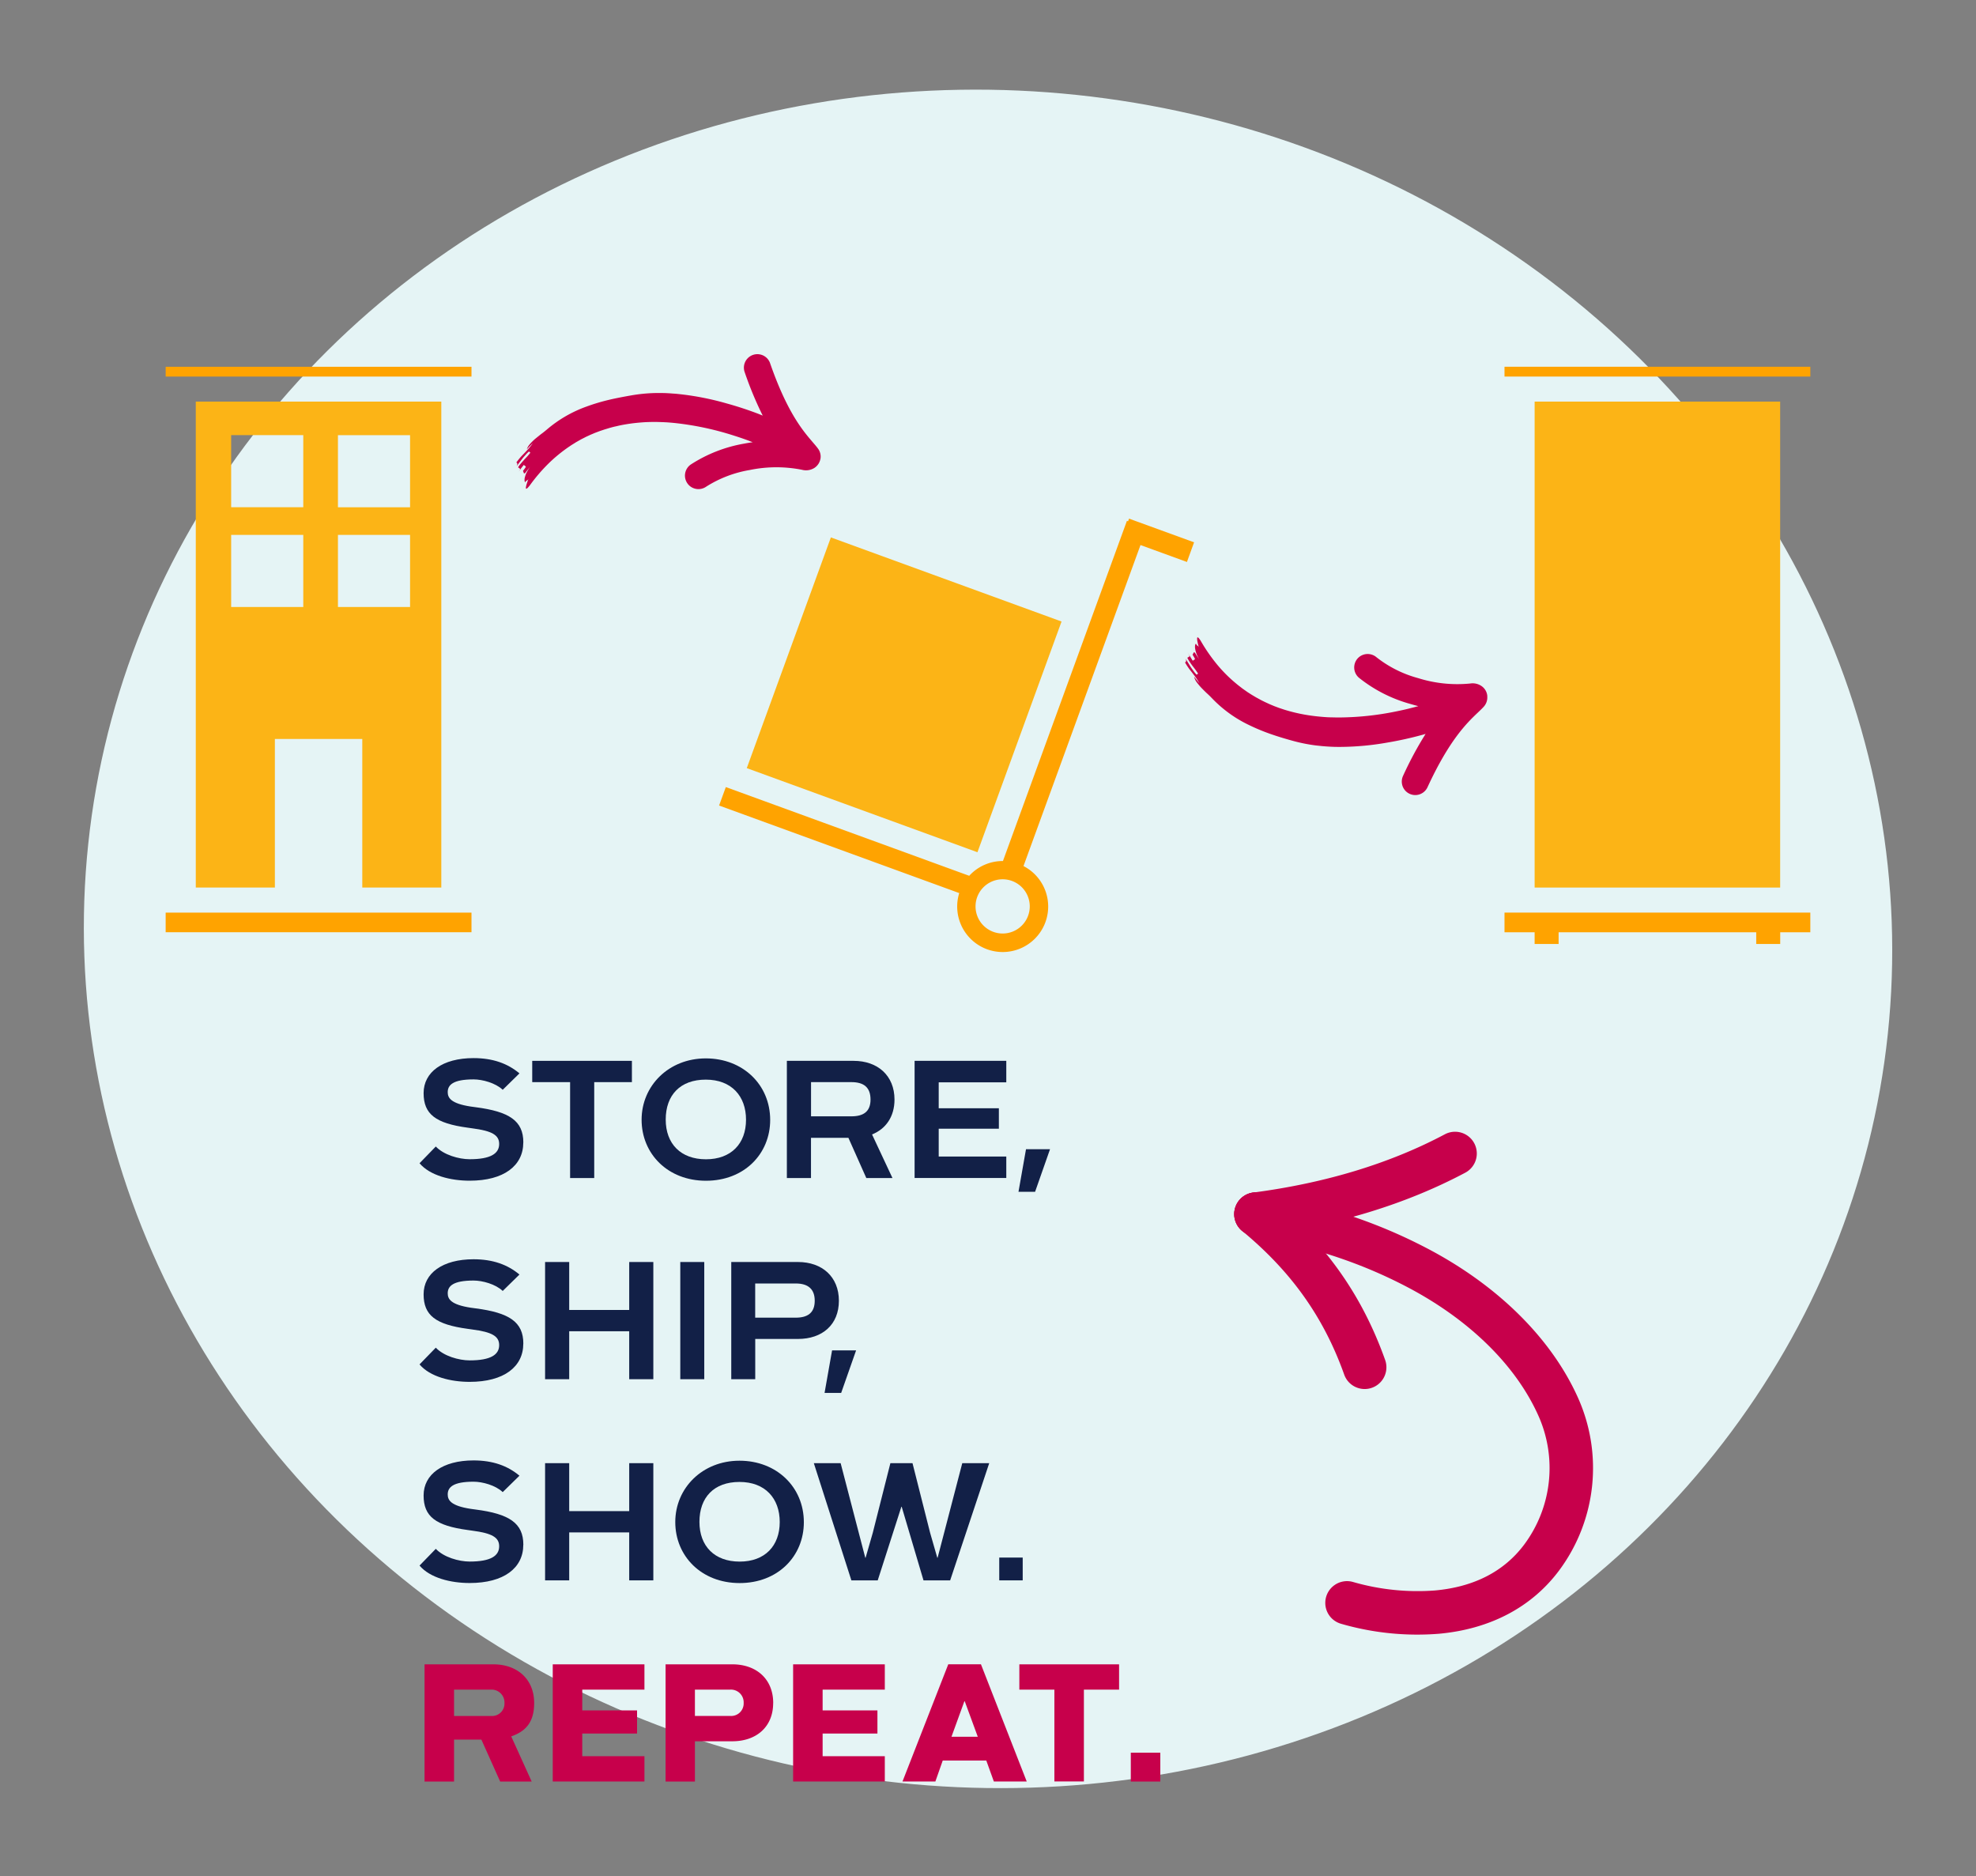 <?xml version="1.0" encoding="UTF-8"?> <svg xmlns="http://www.w3.org/2000/svg" xmlns:xlink="http://www.w3.org/1999/xlink" width="557.1" height="528.83" viewBox="0 0 557.1 528.83"><rect x="0" y="0" width="557.1" height="528.83" fill="#808080" stroke="none"/><defs><clipPath id="clip-path"><rect id="Rectangle_519" data-name="Rectangle 519" width="463.687" height="168.641" fill="none"></rect></clipPath><clipPath id="clip-path-2"><rect id="Rectangle_523" data-name="Rectangle 523" width="208.849" height="203.916" fill="none"></rect></clipPath></defs><g id="Group_2514" data-name="Group 2514" transform="translate(-1070.875 -1158.585)"><g id="Group_2506" data-name="Group 2506"><ellipse id="Ellipse_8" data-name="Ellipse 8" cx="254.957" cy="239.074" rx="254.957" ry="239.074" transform="matrix(0.995, 0.105, -0.105, 0.995, 1120.855, 1158.585)" fill="#e5f4f5"></ellipse><g id="Group_1182" data-name="Group 1182" transform="translate(1117.581 1258.275)"><rect id="Rectangle_514" data-name="Rectangle 514" width="69.222" height="136.978" transform="translate(385.956 13.513)" fill="#fcb416"></rect><rect id="Rectangle_515" data-name="Rectangle 515" width="86.223" height="2.766" transform="translate(377.464 3.687)" fill="#ffa300"></rect><path id="Path_1404" data-name="Path 1404" d="M226.68,94.615v5.545h8.491v3.3h6.761v-3.3h55.717v3.3h6.761v-3.3H312.9V94.615Z" transform="translate(150.784 62.936)" fill="#ffa300"></path><rect id="Rectangle_516" data-name="Rectangle 516" width="69.221" height="69.223" transform="translate(163.835 116.827) rotate(-69.971)" fill="#fcb416"></rect><g id="Group_1183" data-name="Group 1183" transform="translate(0 0)"><g id="Group_1182-2" data-name="Group 1182" clip-path="url(#clip-path)"><path id="Path_1405" data-name="Path 1405" d="M225.6,40.147l2.015-5.545L209.28,27.925l-.266.749-.333-.117-34.952,95.881h-.083a12.76,12.76,0,0,0-9.425,4.163L95.6,103.591l-1.9,5.2,67.706,24.678a12.826,12.826,0,1,0,18.117-7.61l32.987-90.486,13.122,4.779Zm-44.311,97.08a7.643,7.643,0,1,1-7.643-7.643,7.643,7.643,0,0,1,7.643,7.643" transform="translate(62.328 18.575)" fill="#ffa300"></path><rect id="Rectangle_517" data-name="Rectangle 517" width="86.223" height="2.764" transform="translate(0 3.688)" fill="#ffa300"></rect><rect id="Rectangle_518" data-name="Rectangle 518" width="86.223" height="5.528" transform="translate(0 157.551)" fill="#ffa300"></rect><path id="Path_1406" data-name="Path 1406" d="M74.322,145.093V8.115H5.1V145.093H27.4V103.214H52.042v41.879h22.28ZM45.181,17.573H65.513V37.905H45.181Zm-9.775,48.44H15.074V45.682H35.406Zm0-28.125H15.074V17.557H35.406Zm9.775,7.793H65.513V66.013H45.181Z" transform="translate(3.392 5.398)" fill="#fcb416"></path><path id="Path_1407" data-name="Path 1407" d="M145.1,29.7a3.754,3.754,0,0,0-.716-2.981c-.466-.633-1.016-1.249-1.582-1.915-2.664-3.114-7.127-8.343-11.939-22.247a3.8,3.8,0,0,0-7.177,2.481,100.739,100.739,0,0,0,5.145,12.422c-.383-.167-.783-.316-1.182-.483q-4.446-1.7-9.042-2.964A78.908,78.908,0,0,0,105.289,11.4c-.566-.067-1.132-.117-1.715-.15l-.866-.067-.866-.05c-.583-.033-1.166-.033-1.748-.05-.583,0-1.166,0-1.732.017a45.814,45.814,0,0,0-6.811.7c-1.965.35-4.046.733-6.145,1.232a55.745,55.745,0,0,0-6.311,1.9,35.741,35.741,0,0,0-11.09,6.428c-.233.2-.483.4-.749.616s-.55.433-.849.649c-.583.45-1.182.949-1.765,1.415a15.9,15.9,0,0,0-1.5,1.5,4.2,4.2,0,0,0-.816,1.415c.55-.566,1.082-1.149,1.665-1.7-.167.25-.35.483-.533.733-.183.233-.366.466-.566.7l-.6.649-.6.649-.616.633c-.2.216-.416.433-.6.649-.383.45-.749.9-1.1,1.4.266.216.4.316.083,1.049.117-.15.233-.316.366-.5.133-.167.266-.35.4-.533.283-.366.583-.749.866-1.132.3-.383.633-.749.933-1.082a7.67,7.67,0,0,1,.916-.9l.383.35c-.233.3-.516.633-.816.982-.3.333-.649.683-.966,1.032-.316.366-.633.716-.933,1.066-.15.183-.283.35-.416.516-.117.183-.233.35-.333.516.133.1.416.316.55.416s-.316.716-.766,1.315c.45-.6,1.332-1.832,1.832-2.4.133.1.4.316.533.433s-.35.683-.783,1.282c.266.216.117,1,.683.516.433-.6.9-1.149,1.349-1.715-.216.3-.4.583-.566.866-.083.133-.167.266-.233.4s-.133.266-.2.383a6.587,6.587,0,0,0-.483,1.332,2.43,2.43,0,0,0-.083.933.678.678,0,0,0,.2.466.844.844,0,0,1,.466-.533.871.871,0,0,0,.483-.516c-.1.25-.216.5-.3.749s-.167.5-.233.716a5.87,5.87,0,0,0-.25,1.082c-.033.5.25.466,1.1-.616A48.287,48.287,0,0,1,68.405,31a42.036,42.036,0,0,1,6.028-4.912c.516-.366,1.082-.683,1.615-1.032.266-.167.55-.316.833-.483.283-.15.55-.316.833-.466l.849-.433c.133-.067.283-.15.416-.216l.433-.2.866-.4.866-.366.433-.183.45-.167.883-.333.9-.3.45-.15.45-.133.916-.283.916-.25.466-.117.466-.1c.316-.067.616-.15.933-.216,1.249-.266,2.5-.466,3.763-.633,1.266-.15,2.548-.266,3.847-.333,1.282-.05,2.581-.067,3.88-.017l.982.033.982.05c.649.05,1.3.1,1.965.167a83.332,83.332,0,0,1,16.069,3.314c1.282.4,2.564.816,3.83,1.266.416.15.849.3,1.266.466.35.133.683.266,1.016.383-.766.117-1.532.233-2.3.383a40.3,40.3,0,0,0-15.186,5.928,3.8,3.8,0,0,0-.916,5.3,3.652,3.652,0,0,0,1.382,1.2,3.818,3.818,0,0,0,3.913-.283A33.158,33.158,0,0,1,125.138,32.8a37.055,37.055,0,0,1,14.77-.067,4.444,4.444,0,0,0,3.447-.5,3.848,3.848,0,0,0,1.732-2.531Z" transform="translate(39.499 0)" fill="#c7004b"></path><path id="Path_1408" data-name="Path 1408" d="M257.8,64.677a3.852,3.852,0,0,1-1,2.9c-.533.583-1.132,1.149-1.765,1.748-2.964,2.831-7.926,7.593-14.087,20.948a3.8,3.8,0,1,1-6.894-3.2,100.348,100.348,0,0,1,6.361-11.839c-.4.117-.816.25-1.232.35q-4.6,1.249-9.292,2.048A78.36,78.36,0,0,1,216.368,78.9c-.583,0-1.149,0-1.732-.017l-.866-.033-.866-.05c-.583-.033-1.166-.083-1.732-.133-.583-.067-1.149-.117-1.732-.183a46.506,46.506,0,0,1-6.711-1.365c-1.932-.533-3.946-1.132-5.995-1.848a56.133,56.133,0,0,1-6.095-2.531,35.631,35.631,0,0,1-10.391-7.493c-.216-.216-.433-.45-.683-.7-.25-.233-.5-.483-.783-.733-.533-.5-1.082-1.049-1.615-1.6a18.332,18.332,0,0,1-1.349-1.632,4.055,4.055,0,0,1-.666-1.482c.483.616.966,1.249,1.482,1.848-.15-.266-.3-.516-.466-.783-.15-.25-.316-.5-.483-.749-.167-.233-.35-.483-.533-.716s-.35-.466-.533-.7l-.549-.7c-.183-.233-.366-.466-.533-.716a17.485,17.485,0,0,1-.949-1.5c.3-.183.433-.266.183-1.032.1.167.2.35.316.533s.233.366.35.566c.25.4.5.8.749,1.216.266.4.55.8.833,1.182a10.576,10.576,0,0,0,.833,1l.416-.316c-.216-.333-.45-.683-.716-1.049s-.566-.749-.866-1.132c-.283-.383-.566-.783-.816-1.166a5.214,5.214,0,0,1-.35-.566c-.1-.183-.2-.366-.283-.55a6.882,6.882,0,0,0,.583-.366c.15-.083-.25-.733-.633-1.382.4.649,1.149,1.948,1.582,2.581.15-.1.433-.283.583-.383s-.283-.7-.649-1.349c.3-.183.216-.982.733-.45.366.633.783,1.232,1.182,1.848a9.8,9.8,0,0,1-.483-.916c-.067-.15-.133-.283-.2-.416s-.1-.283-.15-.4a7.16,7.16,0,0,1-.35-1.365,2.879,2.879,0,0,1,0-.932.644.644,0,0,1,.25-.45.916.916,0,0,0,.416.583.889.889,0,0,1,.433.566c-.083-.266-.167-.516-.233-.783-.067-.25-.117-.5-.167-.733a4.464,4.464,0,0,1-.133-1.1c.017-.5.3-.45,1.032.716a48.917,48.917,0,0,0,4.6,6.644,39.832,39.832,0,0,0,5.512,5.478c.483.416,1,.783,1.5,1.182.25.2.516.366.766.55.266.183.516.366.783.55l.8.516.4.25.416.25.816.483.833.45.416.233.416.216.849.416.866.4.433.2.433.183.883.366.883.333.45.167.45.15.9.3q1.823.574,3.7,1t3.8.7c1.282.183,2.564.316,3.863.416l.982.067.982.033c.649,0,1.316.033,1.982.033a82.329,82.329,0,0,0,16.319-1.7c1.315-.266,2.631-.55,3.93-.883.433-.117.866-.216,1.315-.333.35-.1.7-.183,1.049-.283-.749-.183-1.5-.4-2.248-.616a40.321,40.321,0,0,1-14.52-7.41,3.815,3.815,0,0,1-.383-5.362,3.724,3.724,0,0,1,1.5-1.049,3.828,3.828,0,0,1,3.863.666A32.725,32.725,0,0,0,238.265,59.5a36.932,36.932,0,0,0,14.7,1.532,4.432,4.432,0,0,1,3.38.833,3.767,3.767,0,0,1,1.465,2.7Z" transform="translate(114.804 31.945)" fill="#c7004b"></path></g></g></g><g id="Group_1186" data-name="Group 1186" transform="matrix(0.891, 0.454, -0.454, 0.891, 1440.776, 1456.299)"><path id="Path_1001" data-name="Path 1001" d="M77.2,105.228a6.13,6.13,0,0,1,.438-11.956,65.574,65.574,0,0,0,21.633-8.357c9.352-5.886,14.914-13.608,16.531-22.95a36.119,36.119,0,0,0-13.126-34.332c-12.154-9.717-29.707-15.175-49.42-15.367-14.541-.144-28.543,2-45.4,6.931A6.129,6.129,0,0,1,4.407,7.433C22.473,2.144,37.573-.146,53.372.007c22.444.222,42.671,6.631,56.956,18.052a48.377,48.377,0,0,1,17.55,45.994c-2.2,12.73-9.838,23.529-22.082,31.233a77.23,77.23,0,0,1-25.931,10.037,6.11,6.11,0,0,1-2.667-.1" transform="translate(0 33.524)" fill="#c7004b"></path><path id="Path_1002" data-name="Path 1002" d="M4.571,52.767A6.129,6.129,0,0,1,2.661,41.786C19.605,30.155,33.3,16.976,43.367,2.612A6.129,6.129,0,0,1,53.406,9.646C42.495,25.215,27.756,39.428,9.6,51.893a6.114,6.114,0,0,1-5.026.874" transform="translate(0 0)" fill="#c7004b"></path><path id="Path_1003" data-name="Path 1003" d="M51.48,36.611a6.1,6.1,0,0,1-2.648-1.473C36.351,23.343,22.365,16.036,4.8,12.112A6.128,6.128,0,0,1,7.461.148c19.81,4.411,35.633,12.7,49.79,26.082A6.13,6.13,0,0,1,51.48,36.611" transform="translate(0.001 40.71)" fill="#c7004b"></path></g><g id="Group_1185" data-name="Group 1185" transform="translate(1189.156 1456.839)"><g id="Group_1184" data-name="Group 1184" clip-path="url(#clip-path-2)"><path id="Path_1409" data-name="Path 1409" d="M29.251,23.785c0,6.519-5.44,10.772-15.119,10.772-5.293,0-11.159-1.413-14.132-4.92l4.586-4.72c2.226,2.36,6.479,3.586,9.546,3.586,5.96,0,8.319-1.613,8.319-4.306,0-2.506-2.027-3.68-7.559-4.4l-1.32-.187C4.546,18.385,1.147,15.825,1.147,9.879S6.493,0,15.225,0c5.44,0,9.6,1.507,12.946,4.306l-4.72,4.626C21.425,7,17.732,6,15.225,6c-5.76,0-7.279,1.56-7.279,3.586,0,1.613.893,3.213,6.479,4.066l1.373.187c9.493,1.227,13.466,3.826,13.466,9.919Z" fill="#122047"></path><path id="Path_1410" data-name="Path 1410" d="M51.934.58v6H41.309V33.617h-6.8V6.58H23.83v-6h28.1Z" transform="translate(7.941 0.193)" fill="#122047"></path><path id="Path_1411" data-name="Path 1411" d="M83.21,17.392c0,9.6-7.319,17.159-18.105,17.159S46.96,26.938,46.96,17.352,54.613.06,65.065.06,83.21,7.473,83.21,17.405ZM76.4,17.339c0-6.666-4.106-11.292-11.346-11.292S53.759,10.446,53.759,17.3s4.253,11.2,11.346,11.2S76.4,24.1,76.4,17.339" transform="translate(15.648 0.02)" fill="#122047"></path><path id="Path_1412" data-name="Path 1412" d="M101.691,21.325l5.76,12.292h-7.373L95.025,22.272H84.479V33.617h-6.8V.58H96.492c6.8,0,11.532,4.16,11.532,10.919C108.024,16.272,105.611,19.765,101.691,21.325Zm-17.2-5.106H95.878c3.36,0,5.386-1.32,5.386-4.72s-1.84-4.92-5.386-4.92H84.493Z" transform="translate(25.885 0.193)" fill="#122047"></path><path id="Path_1413" data-name="Path 1413" d="M111.489,6.633v7.319h16.959v5.76H111.489v7.839h19.052V33.6H104.69V.58h25.851V6.633Z" transform="translate(34.885 0.193)" fill="#122047"></path><path id="Path_1414" data-name="Path 1414" d="M128.793,19.26h6.759l-4.213,12h-4.68l2.12-12Z" transform="translate(42.206 6.418)" fill="#122047"></path><path id="Path_1415" data-name="Path 1415" d="M29.251,66.315c0,6.519-5.44,10.772-15.119,10.772-5.293,0-11.159-1.413-14.132-4.92l4.586-4.72c2.226,2.36,6.479,3.586,9.546,3.586,5.96,0,8.319-1.613,8.319-4.306,0-2.506-2.027-3.68-7.559-4.4l-1.32-.187C4.546,60.915,1.147,58.355,1.147,52.409S6.493,42.53,15.225,42.53c5.44,0,9.6,1.507,12.946,4.306l-4.72,4.626c-2.026-1.933-5.72-2.933-8.226-2.933-5.76,0-7.279,1.56-7.279,3.586,0,1.613.893,3.213,6.479,4.066l1.373.187C25.291,57.6,29.264,60.2,29.264,66.288Z" transform="translate(0 14.172)" fill="#122047"></path><path id="Path_1416" data-name="Path 1416" d="M57.067,43.11V76.147h-6.8V62.628H33.349V76.147h-6.8V43.11h6.8V56.629H50.268V43.11Z" transform="translate(8.847 14.365)" fill="#122047"></path><rect id="Rectangle_520" data-name="Rectangle 520" width="6.759" height="33.037" transform="translate(73.514 57.475)" fill="#122047"></rect><path id="Path_1417" data-name="Path 1417" d="M84.732,43.11c6.8,0,11.532,4.16,11.532,10.919S91.585,64.8,84.732,64.8H72.679V76.147H65.92V43.11Zm4.72,10.919c0-3.266-1.84-4.866-5.346-4.866H72.666V58.8H84.105c3.306,0,5.346-1.32,5.346-4.773" transform="translate(21.966 14.365)" fill="#122047"></path><path id="Path_1418" data-name="Path 1418" d="M87.783,61.79h6.759l-4.213,12H85.65l2.12-12Z" transform="translate(28.541 20.59)" fill="#122047"></path><path id="Path_1419" data-name="Path 1419" d="M29.251,108.845c0,6.519-5.44,10.772-15.119,10.772C8.839,119.617,2.973,118.2,0,114.7l4.586-4.72c2.226,2.36,6.479,3.586,9.546,3.586,5.96,0,8.319-1.613,8.319-4.306,0-2.506-2.027-3.68-7.559-4.4l-1.32-.187c-9.026-1.227-12.426-3.786-12.426-9.733S6.493,85.06,15.225,85.06c5.44,0,9.6,1.507,12.946,4.306l-4.72,4.626c-2.026-1.933-5.72-2.933-8.226-2.933-5.76,0-7.279,1.56-7.279,3.586,0,1.613.893,3.213,6.479,4.066L15.8,98.9c9.493,1.227,13.466,3.826,13.466,9.919Z" transform="translate(0 28.344)" fill="#122047"></path><path id="Path_1420" data-name="Path 1420" d="M57.067,85.64v33.037h-6.8V105.158H33.349v13.519h-6.8V85.64h6.8V99.159H50.268V85.64Z" transform="translate(8.847 28.537)" fill="#122047"></path><path id="Path_1421" data-name="Path 1421" d="M90.33,102.452c0,9.6-7.319,17.159-18.105,17.159S54.08,112,54.08,102.412,61.733,85.12,72.185,85.12,90.33,92.533,90.33,102.465Zm-6.8-.053c0-6.666-4.106-11.292-11.346-11.292s-11.292,4.4-11.292,11.252,4.253,11.2,11.346,11.2,11.292-4.4,11.292-11.159" transform="translate(18.021 28.364)" fill="#122047"></path><path id="Path_1422" data-name="Path 1422" d="M132.829,85.64l-11.012,33.037H114.3l-6.146-20.745h-.093l-6.666,20.745H93.966L83.38,85.64h7.559l5.106,19.612,1.84,7.039h.093l2.026-7.039,4.96-19.612H111.2l4.96,19.612,2.027,7.039h.093l1.84-7.039L125.23,85.64h7.6Z" transform="translate(27.784 28.537)" fill="#122047"></path><rect id="Rectangle_521" data-name="Rectangle 521" width="6.613" height="6.426" transform="translate(163.44 140.788)" fill="#122047"></rect><path id="Path_1423" data-name="Path 1423" d="M25.5,148.488l5.76,12.719H22.378l-5.293-11.812H9.379v11.812H1.06V128.17H20.432c6.759,0,11.532,4.16,11.532,10.919,0,5.626-2.6,8.039-6.479,9.4Zm-16.119-5.76H19.818a3.5,3.5,0,0,0,3.773-3.64,3.628,3.628,0,0,0-3.773-3.786H9.379v7.426Z" transform="translate(0.353 42.709)" fill="#c7004b"></path><path id="Path_1424" data-name="Path 1424" d="M36.489,135.3v5.866H51.941v6.519H36.489v6.386H54.021v7.133H28.17V128.17H54.021V135.3Z" transform="translate(9.387 42.709)" fill="#c7004b"></path><path id="Path_1425" data-name="Path 1425" d="M82.361,139.089c0,6.666-4.68,10.772-11.532,10.772H60.3v11.346H52.03V128.17H70.842c6.8,0,11.532,4.16,11.532,10.919Zm-8.319,0a3.591,3.591,0,0,0-3.826-3.786H60.3v7.413h9.919a3.526,3.526,0,0,0,3.826-3.64Z" transform="translate(17.338 42.709)" fill="#c7004b"></path><path id="Path_1426" data-name="Path 1426" d="M87.319,135.3v5.866h15.452v6.519H87.319v6.386h17.532v7.133H79V128.17h25.851V135.3Z" transform="translate(26.325 42.709)" fill="#c7004b"></path><path id="Path_1427" data-name="Path 1427" d="M125.768,155.291H113.476L111.4,161.2H102.13l12.906-33.037h9.213L137.154,161.2h-9.266l-2.133-5.906Zm-2.413-6.706-3.68-10.013h-.093l-3.64,10.013Z" transform="translate(34.032 42.706)" fill="#c7004b"></path><path id="Path_1428" data-name="Path 1428" d="M154.958,128.17V135.3h-9.919v25.891h-8.319V135.3H126.84V128.17Z" transform="translate(42.266 42.709)" fill="#c7004b"></path><rect id="Rectangle_522" data-name="Rectangle 522" width="8.319" height="8.133" transform="translate(200.53 195.784)" fill="#c7004b"></rect></g></g></g></g></svg> 
